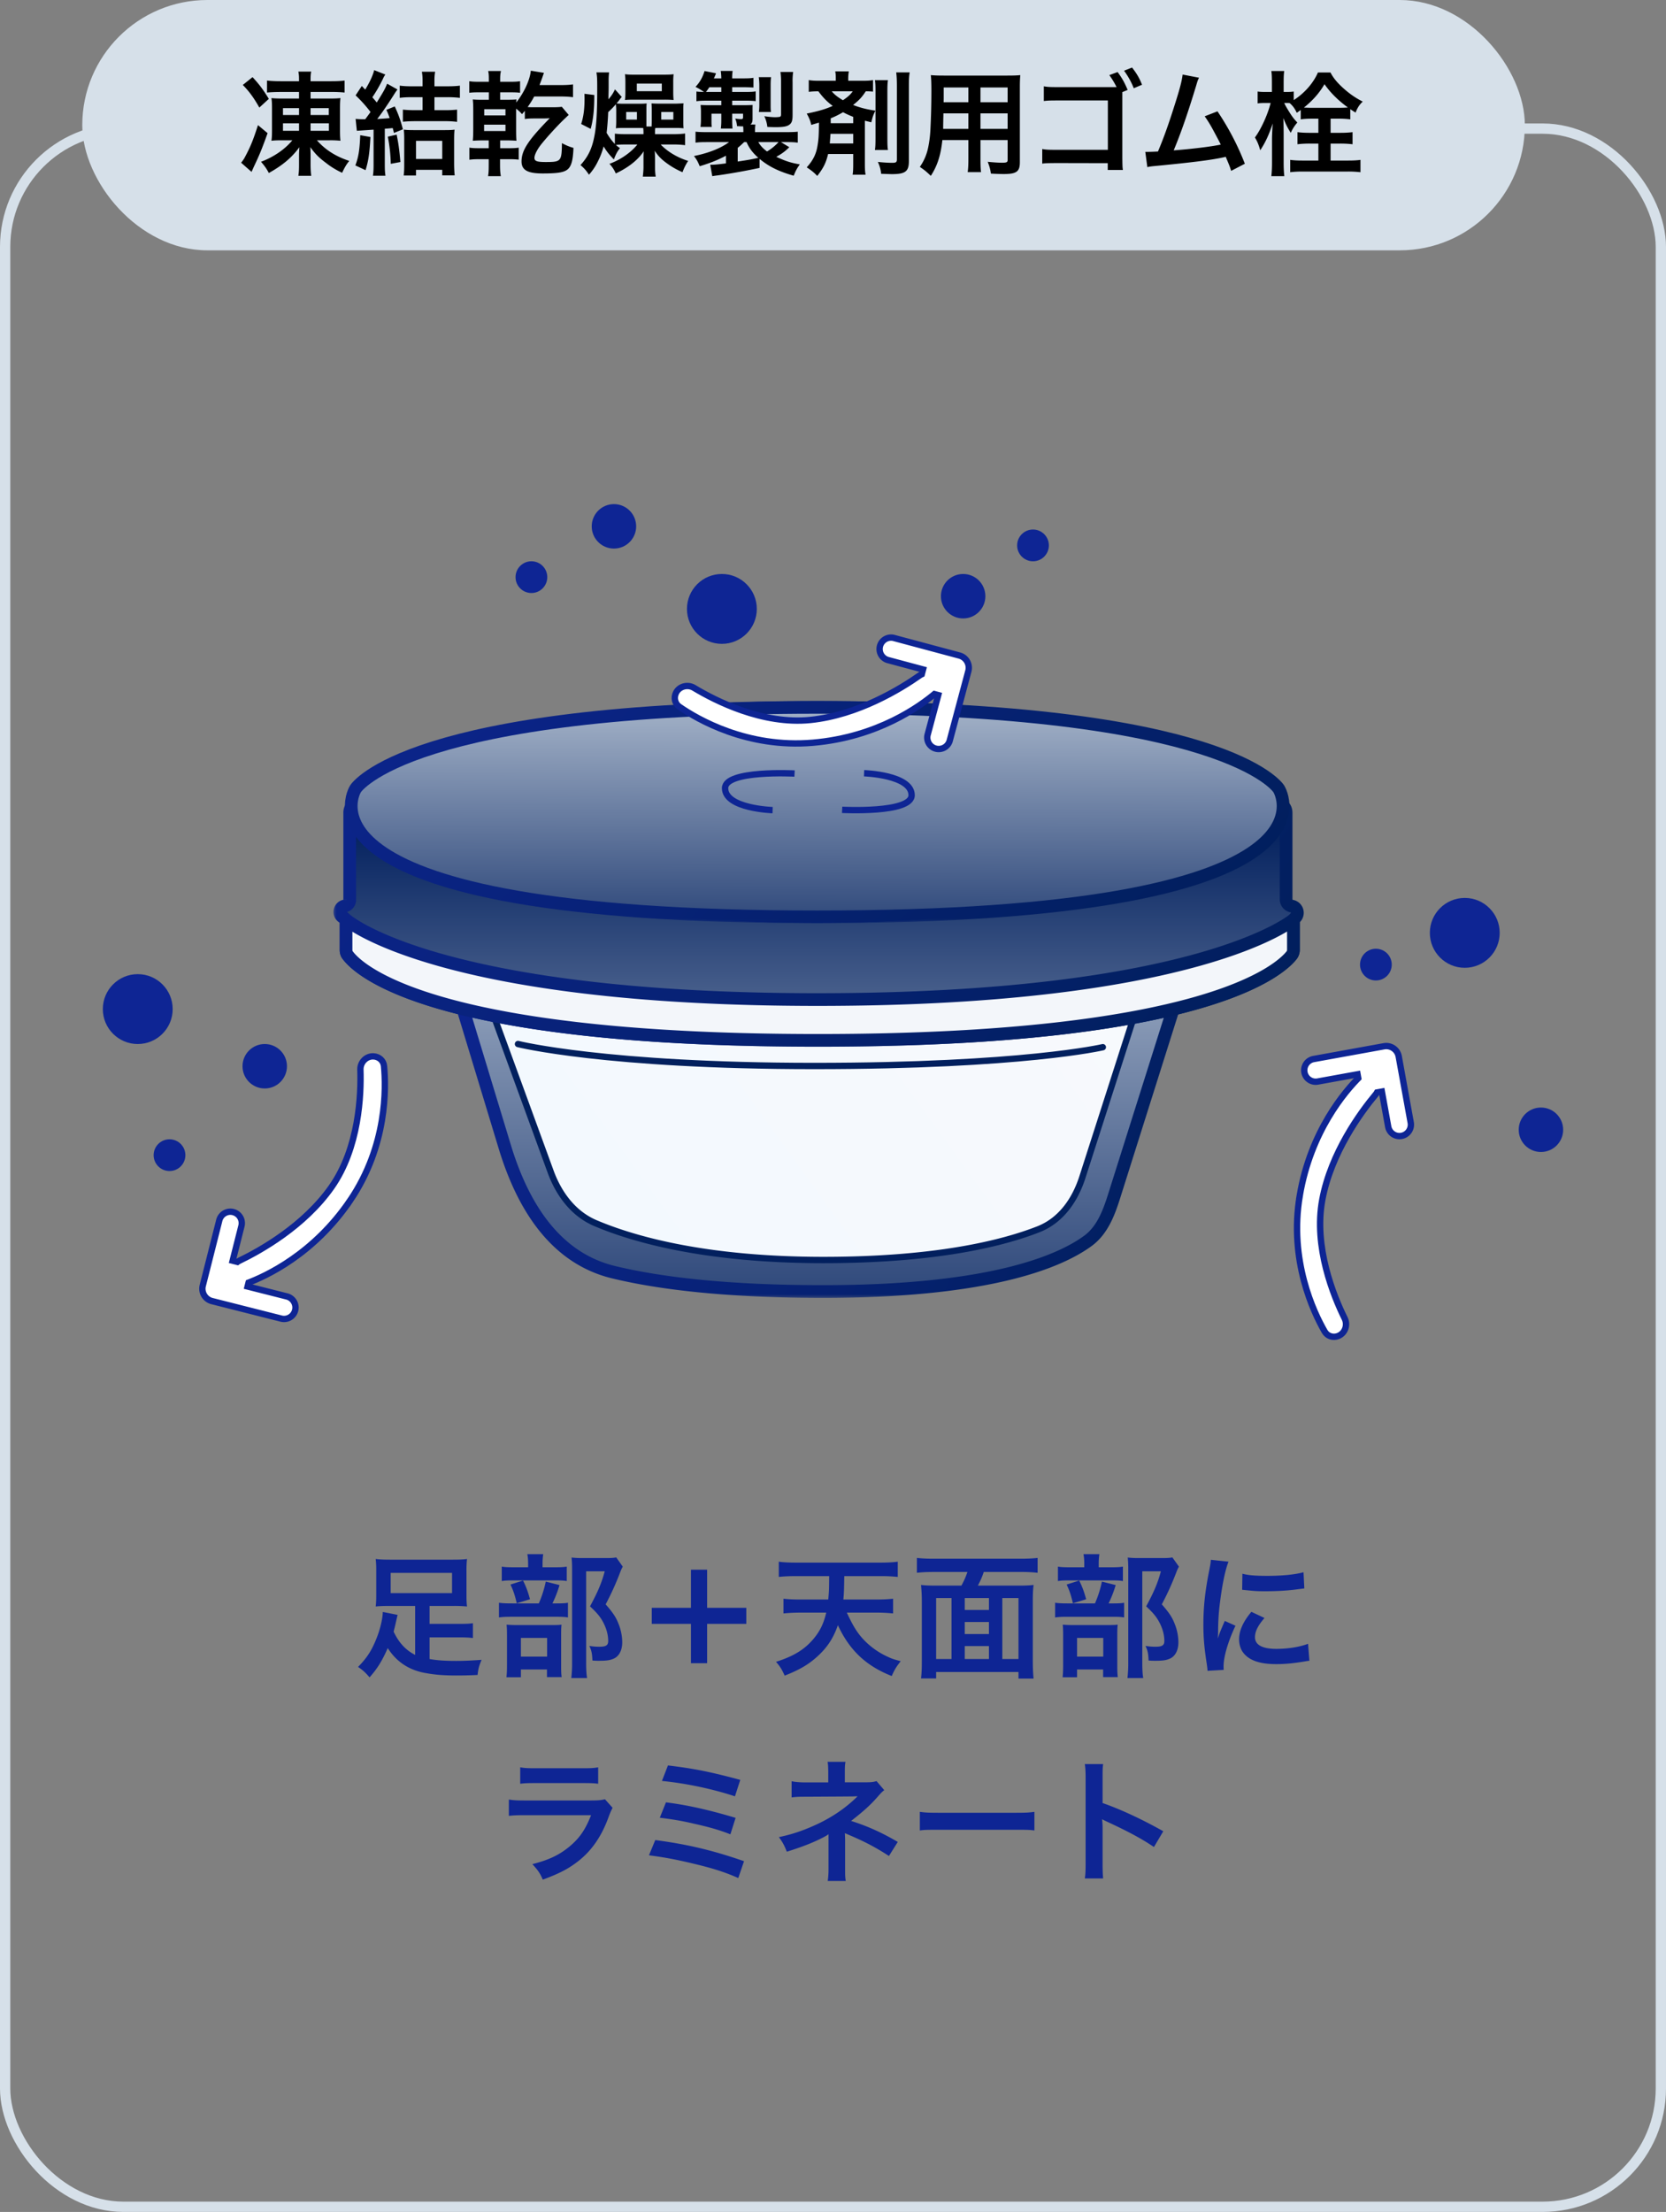 <svg xmlns="http://www.w3.org/2000/svg" width="162" height="215" fill="none"><rect width="100%" height="100%" fill="#808080" stroke="none"/><rect width="161" height="202" x=".5" y="12.5" stroke="#D6E0E9" rx="11.5"/><path stroke="#0E2594" stroke-width=".617" d="M124.752 79.071c0 .614-.273 1.239-.845 1.872-.574.636-1.435 1.264-2.57 1.871-2.268 1.215-5.571 2.32-9.679 3.25-8.211 1.86-19.569 3.013-32.125 3.013S55.62 87.924 47.41 86.064c-4.108-.93-7.411-2.035-9.68-3.25-1.134-.607-1.995-1.235-2.57-1.87-.571-.635-.844-1.26-.844-1.873s.273-1.238.845-1.871c.574-.636 1.435-1.264 2.57-1.871 2.268-1.216 5.571-2.32 9.679-3.25 8.21-1.86 19.568-3.014 32.124-3.014s23.914 1.154 32.125 3.014c4.108.93 7.411 2.034 9.679 3.25 1.135.607 1.996 1.235 2.57 1.87.572.634.845 1.259.845 1.872Z" opacity=".2"/><mask id="c" width="72" height="32" x="43.574" y="94.304" fill="#000" maskUnits="userSpaceOnUse"><path fill="#fff" d="M43.574 94.304h72v32h-72z"/><path d="m49.084 111.469-4.036-13.296a1.235 1.235 0 0 1 1.159-1.594l67.032-1.243a1.235 1.235 0 0 1 1.2 1.607l-6.114 19.362c-.518 1.639-1.155 3.297-2.543 4.312-2.741 2.004-9.517 4.919-25.741 4.919-9.668 0-16.112-.847-20.375-1.877-5.748-1.389-8.864-6.532-10.582-12.19"/></mask><path fill="url(#a)" d="m49.084 111.469-4.036-13.296a1.235 1.235 0 0 1 1.159-1.594l67.032-1.243a1.235 1.235 0 0 1 1.2 1.607l-6.114 19.362c-.518 1.639-1.155 3.297-2.543 4.312-2.741 2.004-9.517 4.919-25.741 4.919-9.668 0-16.112-.847-20.375-1.877-5.748-1.389-8.864-6.532-10.582-12.19"/><path stroke="url(#b)" stroke-width="1.235" d="m49.084 111.469-4.036-13.296a1.235 1.235 0 0 1 1.159-1.594l67.032-1.243a1.235 1.235 0 0 1 1.2 1.607l-6.114 19.362c-.518 1.639-1.155 3.297-2.543 4.312-2.741 2.004-9.517 4.919-25.741 4.919-9.668 0-16.112-.847-20.375-1.877-5.748-1.389-8.864-6.532-10.582-12.19Z" mask="url(#c)"/><path fill="url(#d)" stroke="#02205E" stroke-width=".617" d="m53.538 113.871-6.021-16.487a1.235 1.235 0 0 1 1.151-1.659l61.017-.41a1.235 1.235 0 0 1 1.184 1.613l-5.621 17.5c-.716 2.228-2.088 4.196-4.266 5.054-3.386 1.332-9.826 2.991-20.908 2.991-11.556 0-18.546-2.044-22.17-3.582-2.144-.91-3.567-2.831-4.367-5.02Z"/><path fill="url(#e)" d="M34.005 87.477v-8.47c0-.192.045-.38.156-.537 1.088-1.533 8.621-9.713 45.37-9.713 36.75 0 44.283 8.18 45.372 9.713a.9.9 0 0 1 .156.537v8.403c0 .322.227.599.543.662l.024.005a.66.66 0 0 1 .338 1.115.66.66 0 0 0-.193.468v2.636a.85.85 0 0 1-.161.529c-1.065 1.38-8.292 8.299-46.078 8.299-15.557 0-25.885-1.173-32.723-2.65-9.812-2.118-12.439-4.86-13.017-5.66a.84.84 0 0 1-.143-.496V89.71a.65.65 0 0 0-.26-.52l-.101-.076a.593.593 0 0 1 .24-1.056.59.59 0 0 0 .477-.582"/><path stroke="#0E2594" stroke-width=".617" d="M36.85 81.917s11.737 7.47 42.682 7.47c30.944 0 43.393-8.537 43.393-8.537M79.532 68.757c36.749 0 44.282 8.18 45.371 9.713a.9.9 0 0 1 .156.537v8.403c0 .322.227.599.543.662l.024.005a.66.66 0 0 1 .338 1.115.66.66 0 0 0-.193.468v2.636a.85.85 0 0 1-.161.529c-1.065 1.38-8.292 8.299-46.078 8.299-15.557 0-25.885-1.173-32.723-2.65-9.812-2.118-12.439-4.86-13.017-5.66a.84.84 0 0 1-.143-.496V89.71a.65.65 0 0 0-.26-.52l-.101-.076a.593.593 0 0 1 .24-1.056.59.59 0 0 0 .477-.582v-8.47c0-.192.045-.38.156-.537 1.088-1.533 8.621-9.713 45.37-9.713Z"/><path stroke="#0E2594" stroke-linecap="round" stroke-width=".617" d="M36.138 90.453s12.515 6.757 42.715 6.757 44.071-6.757 44.071-6.757"/><path stroke="#0E2594" stroke-width=".617" d="M81.888 78.716s6.758.356 6.758-1.422c0-1.99-4.624-2.135-4.624-2.135M77.262 75.188s-6.758-.356-6.758 1.422c0 1.99 4.624 2.135 4.624 2.135"/><path stroke="#0E2594" stroke-width=".617" d="M124.752 79.071c0 .614-.273 1.239-.845 1.872-.574.636-1.435 1.264-2.57 1.871-2.268 1.215-5.571 2.32-9.679 3.25-8.211 1.86-19.569 3.013-32.125 3.013S55.62 87.924 47.41 86.064c-4.108-.93-7.411-2.035-9.68-3.25-1.134-.607-1.995-1.235-2.57-1.87-.571-.635-.844-1.26-.844-1.873s.273-1.238.845-1.871c.574-.636 1.435-1.264 2.57-1.871 2.268-1.216 5.571-2.32 9.679-3.25 8.21-1.86 19.568-3.014 32.124-3.014s23.914 1.154 32.125 3.014c4.108.93 7.411 2.034 9.679 3.25 1.135.607 1.996 1.235 2.57 1.87.572.634.845 1.259.845 1.872Z" opacity=".2"/><path stroke="#02205E" stroke-linecap="round" stroke-width=".617" d="M50.367 101.479s8.512 2.135 28.81 2.135 28.062-1.827 28.062-1.827"/><mask id="h" width="95" height="34" x="32.226" y="67.757" fill="#000" maskUnits="userSpaceOnUse"><path fill="#fff" d="M32.226 67.757h95v34h-95z"/><path d="M34.005 87.477v-8.47c0-.192.045-.38.156-.537 1.088-1.533 8.621-9.713 45.37-9.713 36.75 0 44.283 8.18 45.372 9.713a.9.9 0 0 1 .156.537v8.403c0 .322.227.599.543.662l.024.005a.66.66 0 0 1 .338 1.115.66.66 0 0 0-.193.468v2.636a.85.85 0 0 1-.161.529c-1.065 1.38-8.292 8.299-46.078 8.299-15.557 0-25.885-1.173-32.723-2.65-9.812-2.118-12.439-4.86-13.017-5.66a.84.84 0 0 1-.143-.496V89.71a.65.65 0 0 0-.26-.52l-.101-.076a.593.593 0 0 1 .24-1.056.59.59 0 0 0 .477-.582"/></mask><path fill="url(#f)" d="M34.005 87.477v-8.47c0-.192.045-.38.156-.537 1.088-1.533 8.621-9.713 45.37-9.713 36.75 0 44.283 8.18 45.372 9.713a.9.9 0 0 1 .156.537v8.403c0 .322.227.599.543.662l.024.005a.66.66 0 0 1 .338 1.115.66.66 0 0 0-.193.468v2.636a.85.85 0 0 1-.161.529c-1.065 1.38-8.292 8.299-46.078 8.299-15.557 0-25.885-1.173-32.723-2.65-9.812-2.118-12.439-4.86-13.017-5.66a.84.84 0 0 1-.143-.496V89.71a.65.65 0 0 0-.26-.52l-.101-.076a.593.593 0 0 1 .24-1.056.59.59 0 0 0 .477-.582"/><path fill="url(#g)" d="m36.85 81.917-.165.261.003.001.036.023.11.065q.143.086.435.243c.388.208.975.503 1.774.856 1.598.707 4.046 1.645 7.462 2.583 6.831 1.876 17.53 3.746 33.027 3.746v-.618c-15.447 0-26.09-1.864-32.863-3.723-3.387-.93-5.807-1.858-7.377-2.552a26 26 0 0 1-1.732-.836 13 13 0 0 1-.543-.31h-.001zm42.682 7.778c15.5 0 26.38-2.138 33.391-4.282 3.505-1.072 6.043-2.144 7.708-2.952.833-.403 1.447-.74 1.854-.978q.305-.178.458-.277l.115-.074.03-.02.008-.005.003-.002-.174-.255-.174-.255h-.002l-.005.005-.025.017-.106.068q-.143.091-.438.265c-.395.23-.995.56-1.813.956-1.636.793-4.145 1.854-7.62 2.917-6.949 2.124-17.767 4.254-33.21 4.254zm45.371-11.225.503-.358zm-90.742 0-.504-.358zm-.873 10.645-.37.494zm.1.076.371-.494zm92.222 3.634-.488-.377zm.016-4.748.122-.606zm-.024-.005-.121.605zm-91.81 4.743-.5.362zm13.017 5.66-.13.603zm79.155-9.282.437.436zm-92.436-1.134.12.605zm-.14-9.052v8.47h1.234v-8.47zm92.018-.895c-1.273-1.792-9.084-9.973-45.874-9.973v1.235c36.709 0 43.963 8.18 44.868 9.453zM79.532 68.14c-36.79 0-44.601 8.181-45.875 9.973l1.007.715c.904-1.273 8.16-9.453 44.868-9.453zM32.917 89.61l.101.076.741-.988-.1-.076zm.114.102v2.607h1.235V89.71zm46.5 12.03c18.926 0 30.242-1.732 36.98-3.656 6.736-1.923 8.946-4.052 9.588-4.883l-.977-.754c-.424.548-2.36 2.569-8.95 4.45-6.588 1.88-17.779 3.608-36.64 3.608zm46.857-9.445V89.66h-1.235v2.636zm-.64-4.825-.025-.005-.242 1.211.024.005zm-.071-.06v-8.404h-1.235v8.403zm-92.385 5.766c.706.976 3.507 3.768 13.387 5.901l.26-1.207c-9.745-2.103-12.197-4.797-12.647-5.418zm13.387 5.901c6.894 1.488 17.268 2.663 32.853 2.663v-1.235c-15.529 0-25.81-1.17-32.593-2.635zM126.4 89.63a1.279 1.279 0 0 0-.653-2.158l-.243 1.211q.02.005.022.01.006.005.012.02.003.016.001.025c-.001.003-.002.009-.012.019zm-.013.031q0-.019.013-.03l-.873-.874c-.24.24-.375.565-.375.904zm-.289 3.542a1.46 1.46 0 0 0 .289-.906h-1.235c0 .103-.023.14-.031.151zm-93.068-.884c0 .262.058.578.26.859l1.001-.724c-.005-.007-.026-.042-.026-.135zm.375-4.865c-1.026.206-1.326 1.528-.489 2.156l.741-.987q-.002-.004.002.002l.006.011.001.008v.005l-.006.007-.01.008-.002.001zm90.994-8.626c.019.027.042.081.042.18h1.235c0-.285-.067-.609-.271-.895zm-91.013 8.65q.001-.018.02-.024l.242 1.211a1.21 1.21 0 0 0 .973-1.187zm-.369 2.208a.03.03 0 0 1 .013.026h1.235c0-.399-.188-.774-.507-1.014zm92.705-2.219a.06.06 0 0 1-.046-.056h-1.235c0 .616.435 1.147 1.039 1.267zm-91.101-8.459c0-.099.023-.153.042-.18l-1.007-.715c-.203.286-.27.61-.27.895z" mask="url(#h)"/><mask id="j" width="95" height="24" x="32.226" y="78.716" fill="#000" maskUnits="userSpaceOnUse"><path fill="#fff" d="M32.226 78.716h95v24h-95z"/><path d="M33.649 92.318v-2.932s8.764 7.77 45.883 7.77 46.239-7.77 46.239-7.77v2.91a.85.85 0 0 1-.161.529c-1.065 1.38-8.292 8.299-46.078 8.299-15.557 0-25.885-1.173-32.723-2.65-9.812-2.118-12.439-4.86-13.017-5.66a.84.84 0 0 1-.143-.496"/></mask><path fill="#F3F6FA" d="M33.649 92.318v-2.932s8.764 7.77 45.883 7.77 46.239-7.77 46.239-7.77v2.91a.85.85 0 0 1-.161.529c-1.065 1.38-8.292 8.299-46.078 8.299-15.557 0-25.885-1.173-32.723-2.65-9.812-2.118-12.439-4.86-13.017-5.66a.84.84 0 0 1-.143-.496"/><path fill="url(#i)" d="m33.288 89.115-.185.247zm92.658.095-.218-.218zm-.344-1.138.06-.303zm-92.074-.013.06.303zm.168-9.343v8.76h.617v-8.76zm-.593 10.646.36.271.371-.494-.361-.27zm92.886.242.176-.175-.437-.437-.176.176zm-.621-2.194v-8.694h-.617v8.694zM36.85 81.917l-.165.26.003.002.007.005.139.083q.143.086.435.243c.388.208.975.503 1.774.856 1.598.707 4.046 1.645 7.462 2.583 6.831 1.875 17.53 3.746 33.027 3.746v-.618c-15.447 0-26.09-1.864-32.863-3.723-3.387-.93-5.807-1.858-7.377-2.552a26 26 0 0 1-1.732-.836 13 13 0 0 1-.543-.31h-.001zm42.682 7.778c15.5 0 26.38-2.138 33.391-4.282 3.505-1.072 6.043-2.144 7.708-2.952.833-.403 1.447-.74 1.854-.978a14 14 0 0 0 .573-.351l.03-.02.008-.005.003-.002-.174-.255-.174-.255h-.002l-.005.005-.025.017-.106.068q-.143.091-.438.265c-.395.23-.995.56-1.813.956-1.636.793-4.145 1.854-7.62 2.917-6.949 2.124-17.767 4.254-33.21 4.254zm46.13-1.926a.366.366 0 0 1-.294-.359h-.617c0 .47.33.873.79.965zm.503 1.66a.984.984 0 0 0-.503-1.66l-.121.606c.287.057.394.41.187.617zm-92.698-1.673a.902.902 0 0 0-.364 1.606l.37-.494a.285.285 0 0 1 .115-.506zm.229-.28a.285.285 0 0 1-.23.28l.122.606a.9.9 0 0 0 .725-.885zm-.047 1.91.41-.462-1.028-.91v1.372zm91.961 3.439-.488-.377zm.161-3.439h.617V88.05l-1.018.867zm-91.98 3.429-.5.362zm13.018 5.66-.13.603zm-13.778-9.089v2.932h1.235v-2.932zm46.5 12.355c18.926 0 30.242-1.732 36.98-3.656 6.736-1.923 8.946-4.052 9.588-4.883l-.977-.754c-.424.548-2.36 2.569-8.95 4.45-6.588 1.88-17.779 3.608-36.64 3.608zm46.857-9.445v-2.91h-1.235v2.91zm-93.096.88c.706.977 3.507 3.77 13.387 5.902l.26-1.207c-9.745-2.104-12.197-4.797-12.647-5.418zm13.387 5.902c6.894 1.488 17.268 2.663 32.853 2.663v-1.235c-15.529 0-25.81-1.17-32.593-2.635zm-13.03-9.692c-.41.462-.41.463-.409.463l.002.001.003.003.008.007a3 3 0 0 0 .124.1q.125.1.373.27c.334.227.842.543 1.563.918 1.443.75 3.738 1.736 7.189 2.717 6.9 1.962 18.43 3.909 37.03 3.909v-1.235c-18.519 0-29.93-1.939-36.692-3.862-3.38-.96-5.597-1.918-6.957-2.625a14 14 0 0 1-1.438-.842 6 6 0 0 1-.388-.287s.001.001-.408.463m45.883 8.388c18.6 0 30.218-1.947 37.206-3.908 3.494-.981 5.832-1.966 7.307-2.715.738-.375 1.259-.69 1.601-.916a8 8 0 0 0 .483-.344l.028-.023.009-.007.003-.003.001-.001-.399-.47c-.401-.47-.4-.471-.4-.472h.001-.001l-.013.011q-.02.016-.069.053-.098.076-.323.226c-.301.199-.782.49-1.48.845-1.395.708-3.657 1.665-7.082 2.627-6.852 1.924-18.354 3.862-36.872 3.862zm46.567-4.572a1.46 1.46 0 0 0 .289-.906h-1.235c0 .103-.023.14-.031.151zm-93.068-.884c0 .262.058.578.26.859l1.001-.724c-.005-.007-.026-.042-.026-.135z" mask="url(#j)"/><mask id="m" width="93" height="22" x="33.15" y="67.757" fill="#000" maskUnits="userSpaceOnUse"><path fill="#fff" d="M33.15 67.757h93v22h-93z"/><path d="M79.458 68.757c39.693 0 44.816 7.801 44.888 7.913l.001.002c.073.116 7.648 12.448-44.89 12.448S34.498 76.788 34.57 76.672l.001-.002c.071-.112 5.195-7.913 44.888-7.913"/></mask><path fill="url(#k)" d="M79.458 68.757c39.693 0 44.816 7.801 44.888 7.913l.001.002c.073.116 7.648 12.448-44.89 12.448S34.498 76.788 34.57 76.672l.001-.002c.071-.112 5.195-7.913 44.888-7.913"/><path stroke="url(#l)" stroke-width="1.235" d="M79.458 68.757c39.693 0 44.816 7.801 44.888 7.913l.001.002c.073.116 7.648 12.448-44.89 12.448S34.498 76.788 34.57 76.672l.001-.002c.071-.112 5.195-7.913 44.888-7.913Z" mask="url(#m)"/><path stroke="#0E2594" stroke-width=".617" d="M81.888 78.716s6.758.356 6.758-1.422c0-1.99-4.624-2.135-4.624-2.135M77.262 75.188s-6.758-.356-6.758 1.422c0 1.99 4.624 2.135 4.624 2.135"/><circle cx="2.161" cy="2.161" r="2.161" fill="#0E2594" transform="matrix(-1 0 0 1 27.904 101.478)"/><circle cx="2.161" cy="2.161" r="2.161" fill="#0E2594" transform="matrix(-1 0 0 1 95.817 55.791)"/><circle cx="2.161" cy="2.161" r="2.161" fill="#0E2594" transform="matrix(-1 0 0 1 61.86 49)"/><circle cx="2.161" cy="2.161" r="2.161" fill="#0E2594" transform="matrix(-1 0 0 1 152 107.652)"/><circle cx="1.543" cy="1.543" r="1.543" fill="#0E2594" transform="matrix(-1 0 0 1 18.026 110.739)"/><circle cx="1.543" cy="1.543" r="1.543" fill="#0E2594" transform="matrix(-1 0 0 1 53.217 54.556)"/><circle cx="1.543" cy="1.543" r="1.543" fill="#0E2594" transform="matrix(-1 0 0 1 101.991 51.47)"/><circle cx="1.543" cy="1.543" r="1.543" fill="#0E2594" transform="matrix(-1 0 0 1 135.332 92.217)"/><circle cx="3.396" cy="3.396" r="3.396" fill="#0E2594" transform="matrix(-1 0 0 1 73.591 55.791)"/><circle cx="3.396" cy="3.396" r="3.396" fill="#0E2594" transform="matrix(-1 0 0 1 16.791 94.687)"/><circle cx="3.396" cy="3.396" r="3.396" fill="#0E2594" transform="matrix(-1 0 0 1 145.828 87.278)"/><path fill="#fff" stroke="#0E2594" stroke-linecap="round" stroke-width=".617" d="M79.043 72.193c-6.387.549-11.231-2.284-12.989-3.502-.434-.302-.555-.87-.323-1.344.315-.643 1.139-.857 1.752-.487 2.078 1.252 6.68 3.598 11.328 3.12 4.615-.475 8.756-3.02 10.63-4.337.572-.403 1.385-.261 1.754.334.278.446.216 1.02-.184 1.362-1.524 1.305-5.667 4.313-11.968 4.854Z"/><path fill="#fff" stroke="#0E2594" stroke-linecap="round" stroke-width=".617" d="m93.288 63.717-6.323-1.694a1.112 1.112 0 1 0-.576 2.147l4.176 1.119c.659.176 1.05.853.873 1.512l-1.223 4.567a1.112 1.112 0 1 0 2.147.575l1.8-6.714a1.235 1.235 0 0 0-.874-1.512Z"/><path stroke="#fff" stroke-linecap="square" stroke-width="1.235" d="m90.584 65.554 1.06.284-.219.82"/><path fill="#fff" stroke="#0E2594" stroke-linecap="round" stroke-width=".617" d="M34.062 116.664c3.594-5.308 3.484-10.918 3.278-13.047-.05-.526-.487-.909-1.015-.937-.715-.039-1.303.576-1.28 1.291.08 2.425-.118 7.586-2.803 11.411-2.666 3.797-6.907 6.17-8.97 7.163-.631.303-.905 1.082-.566 1.694.255.46.786.686 1.279.504 1.883-.694 6.53-2.842 10.077-8.079Z"/><path fill="#fff" stroke="#0E2594" stroke-linecap="round" stroke-width=".617" d="m19.717 124.964 1.606-6.346a1.111 1.111 0 1 1 2.155.545l-1.06 4.191a1.235 1.235 0 0 0 .893 1.5l4.583 1.16a1.111 1.111 0 1 1-.545 2.155l-6.738-1.705a1.235 1.235 0 0 1-.894-1.5Z"/><path stroke="#fff" stroke-linecap="square" stroke-width="1.235" d="m22.637 123.501-.27 1.064.824.208"/><path fill="#fff" stroke="#0E2594" stroke-linecap="round" stroke-width=".617" d="M126.391 116.192c-1.073 6.32 1.352 11.381 2.421 13.233.264.458.82.626 1.312.433.667-.261.948-1.064.63-1.706-1.076-2.174-3.035-6.953-2.175-11.546.853-4.56 3.73-8.478 5.197-10.236.448-.537.374-1.36-.188-1.777-.422-.313-.999-.298-1.372.072-1.427 1.412-4.766 5.292-5.825 11.527Z"/><path fill="#fff" stroke="#0E2594" stroke-linecap="round" stroke-width=".617" d="m136.011 102.693 1.168 6.441a1.112 1.112 0 0 1-2.188.397l-.771-4.254a1.234 1.234 0 0 0-1.435-.995l-4.652.843a1.111 1.111 0 1 1-.396-2.187l6.839-1.24a1.234 1.234 0 0 1 1.435.995Z"/><path stroke="#fff" stroke-linecap="square" stroke-width="1.235" d="m133.958 105.234-.196-1.08-.836.151"/><rect width="140.275" height="24.333" x="8" fill="#D6E0E9" rx="12.167"/><path fill="#000" d="M28.428 13.637h-.968c-.517 0-.77.01-1.067.044.044-.286.055-.561.055-1.023v-2.123c0-.462-.01-.715-.055-1.001.275.033.66.044 1.122.044h1.562V8.94h-1.826c-.484 0-.957.022-1.287.055V7.829c.385.044.781.066 1.331.066h1.782v-.1c0-.384-.01-.582-.066-.835h1.254c-.055.22-.066.418-.066.825v.11h2.024c.561 0 .935-.022 1.287-.066v1.166a11 11 0 0 0-1.188-.055H30.2v.638h1.87c.484 0 .77-.011 1.034-.044-.033.253-.044.517-.044 1.023v2.09c0 .495.011.748.044 1.034a9 9 0 0 0-1.078-.044h-1.21c.803.913 1.826 1.573 3.146 2.002-.275.34-.429.594-.693 1.155a7.6 7.6 0 0 1-1.584-.968c-.704-.528-1.012-.847-1.518-1.53.011.078.011.078.022.21 0 .11.011.319.011.495v.946c0 .473.022.825.066 1.144h-1.254c.055-.363.066-.605.066-1.133v-.935c0-.11.011-.352.033-.715-.726 1-1.628 1.76-2.97 2.508-.22-.418-.396-.671-.759-1.09 1.243-.472 2.321-1.21 3.047-2.09m.65-3.124h-1.563v.67h1.562zm1.121 0v.67h1.771v-.67zm-1.122 1.474h-1.562v.726h1.562zm1.122 0v.726h1.782v-.726zm-6.589-3.73.946-.758c.671.726 1.023 1.199 1.584 2.112l-.924.847c-.517-.924-.979-1.562-1.606-2.2m1.474 3.906.935.78c-.55 1.54-.803 2.146-1.353 3.3-.044.1-.12.276-.209.463l-1.012-.891a3.5 3.5 0 0 0 .308-.43c.583-1.077.836-1.682 1.331-3.222m9.614.55-.12-1.155c.296.022.44.033.725.033h.21c.274-.363.318-.43.516-.704a13 13 0 0 0-1.452-1.617l.605-.913.33.352c.462-.748.76-1.42.87-1.892l1.088.429a2 2 0 0 0-.23.407 14 14 0 0 1-1.035 1.804c.187.209.231.264.43.506.714-1.155.78-1.276 1.011-1.826l1.001.56c-.143.199-.209.287-.385.573-.67 1.045-1.1 1.672-1.584 2.299.54-.033.748-.044 1.21-.088a6 6 0 0 0-.319-.803l.814-.33c.33.693.572 1.353.792 2.222l-.869.352a9 9 0 0 0-.12-.473c-.342.033-.342.033-.77.066v3.41c0 .55.01.803.065 1.155h-1.22c.054-.352.065-.627.065-1.166v-3.311zm6.391-3.267h-1.023c-.517 0-.88.022-1.199.066V8.324c.33.044.671.066 1.21.066h1.012v-.583c0-.32-.022-.572-.066-.836h1.287a5 5 0 0 0-.066.858v.56h1.254c.54 0 .891-.021 1.221-.065v1.188a10 10 0 0 0-1.22-.066h-1.255v1.265h1.012c.495 0 .858-.022 1.188-.055v1.188a9 9 0 0 0-1.177-.066h-2.926c-.396 0-.825.022-1.166.055v-1.177c.33.033.704.055 1.188.055h.726zm-6.06 3.696.99.176c-.078 1.518-.188 2.31-.474 3.223l-.99-.462c.297-.792.418-1.485.473-2.937m2.683.143.858-.198c.165.803.264 1.463.363 2.662l-.935.176a15.5 15.5 0 0 0-.286-2.64m2.74 3.223v.55h-1.2c.044-.32.055-.616.055-1.078v-2.321c0-.55-.01-.748-.044-1.056.275.033.561.044.98.044h2.991c.462 0 .726-.011.968-.044-.033.253-.044.539-.044 1.056v2.222c0 .429.022.847.055 1.166h-1.21v-.54zm0-2.816v1.76h2.551v-1.76zm7.083-5.742v-.21c0-.395-.01-.604-.066-.835h1.243c-.066.286-.077.473-.077.847v.198h.87c.538 0 .77-.011 1.066-.055v1.122c-.275-.033-.44-.044-1-.044h-.936v.726h.528c.583 0 .814-.011 1.056-.033-.01.132-.022.165-.022.297.76-.946 1.331-2.19 1.42-3.091l1.275.209c-.055.154-.055.154-.176.506-.066.187-.132.352-.253.682h2.057c.528 0 .87-.022 1.2-.066v1.243a10 10 0 0 0-1.189-.066h-2.585c-.22.396-.34.605-.638 1.023.21.022.374.022.715.022h1.705c.407 0 .65-.011.902-.044l.671.792c-.11.099-.11.099-.352.33-.56.517-1.617 1.66-2.2 2.376-.473.56-.78 1.144-.78 1.463s.241.407 1.088.407c1.507 0 1.562-.066 1.584-1.837.43.23.76.363 1.122.462-.044 1.155-.187 1.705-.506 2.035-.352.34-.957.45-2.486.45-1.474 0-2.057-.33-2.057-1.165 0-1.078.627-2.046 2.74-4.202-.199.01-.397.022-.738.022h-.715c-.462 0-.67.01-.968.055v-.792c-.099.11-.143.165-.275.319-.198-.231-.275-.297-.572-.54v1.926c0 .715.011.924.033 1.199a13 13 0 0 0-1.056-.033h-.528v.759h.803c.484 0 .715-.011 1.001-.055v1.166a8 8 0 0 0-1-.044h-.815v.528c0 .55.022.803.077 1.122h-1.243c.055-.308.066-.561.066-1.122v-.528h-.88c-.462 0-.693.01-1 .055v-1.177c.285.044.516.055 1 .055h.88v-.76h-.484c-.495 0-.726.012-1.067.034.033-.341.044-.638.044-1.21v-1.75c0-.505-.01-.725-.044-1.055.32.033.495.033 1.067.033h.495v-.726h-.902c-.539 0-.682.01-1 .044V7.895c.296.044.505.055 1.022.055zm-.45 2.662v.605h2.067v-.605zm-.012 1.507v.616h2.08v-.616zm14.905 1.925h-1.144c-.363 0-.682.01-.946.044.143.132.198.176.396.308-.275.363-.374.539-.594 1.1-.473-.495-.715-.792-.99-1.265-.165.56-.297.935-.55 1.43a5.4 5.4 0 0 1-.88 1.32c-.286-.43-.473-.638-.825-.935.693-.76 1.078-1.507 1.31-2.607.23-1.045.318-2.354.318-4.818 0-.98-.01-1.166-.077-1.584h1.232a6 6 0 0 0-.044.814v.627c0 .319-.01.517-.022 1.177.308-.352.473-.616.638-.968l.66.737c-.11.12-.11.12-.286.363l-.22.264c.187.022.418.033.671.033h1.551c.308 0 .54-.011.704-.033-.022.209-.022.407-.022.682v1.562h.506c0-.1.011-.32.011-.506v-1.045c0-.33-.01-.495-.022-.693.21.01.385.022.693.022h1.727q.495-.016.693-.033c-.022.165-.022.33-.022.67v1.079c0 .297 0 .407.022.682a5 5 0 0 0-.616-.033h-1.826c-.12 0-.165 0-.308.01-.022.144-.022.254-.022.408v.187h1.76c.43 0 .825-.022 1.166-.066v1.133a9 9 0 0 0-1.155-.066h-1.22c.648.693 1.65 1.287 2.672 1.595a5 5 0 0 0-.55 1.1 7.7 7.7 0 0 1-1.54-.88c-.528-.385-.847-.715-1.166-1.21.022.22.033.462.033.924v.693c0 .308.022.627.066.902h-1.254c.033-.275.066-.627.066-.88v-.737c0-.407 0-.561.022-.847-.56.847-1.496 1.584-2.717 2.156a3.1 3.1 0 0 0-.616-.935c1.045-.374 2.112-1.111 2.717-1.881m.594-1.001v-.187c0-.154-.01-.253-.022-.407-.143-.011-.209-.011-.33-.011h-1.727c-.297 0-.44.01-.605.033q.033-.314.033-.726v-.957c0-.242-.01-.396-.033-.66a8 8 0 0 1-.748.77c-.022.66-.088 1.496-.154 2.013.253.429.517.792.803 1.078v-1.001c.341.044.66.055 1.166.055zm1.727-2.156v.737h1.177v-.737zm-3.41 0v.737h1.045v-.737zm-3.454 1.639-.924-.473c.231-.704.33-1.452.33-2.52 0-.087-.01-.23-.01-.417l.956.12c0 1.409-.099 2.377-.352 3.29m3.377-3.575v-.946c0-.341-.01-.55-.044-.792.253.033.462.044.847.044h2.904c.495 0 .77-.011.98-.044a7 7 0 0 0-.034.77v.979c0 .308.011.495.033.759a10 10 0 0 0-.913-.033h-2.948c-.385 0-.649.01-.869.033.033-.198.044-.451.044-.77m1.111-.825v.737h2.431v-.737zm11.935 7.315v.88a62 62 0 0 1-4.059.726c-.286.033-.33.044-.539.077l-.198-1.111h.11c.32 0 .748-.044 1.42-.132v-.748c-.782.418-1.497.704-2.553 1.023-.187-.451-.286-.638-.56-.99 1.43-.286 2.64-.77 3.41-1.353h-2.08c-.638 0-.825.01-1.177.055V12.8c.33.033.583.044 1.221.044h3.432v-.187c0-.11-.01-.286-.022-.374-.242 0-.319-.011-.594-.022a2.4 2.4 0 0 0-.176-.737c.22.033.44.055.572.055.143 0 .187-.044.187-.187v-.341h-1.056v.572c0 .352.011.605.033.869h-1.133c.033-.32.044-.473.044-.87v-.571h-.957v.66c0 .34 0 .44.033.627h-1.1l.011-.11c.022-.187.033-.363.033-.572v-.825c0-.21-.01-.297-.033-.627.165.01.484.022.737.022h1.276v-.44h-1.43c-.407 0-.67.01-.99.055v-.946c.22.033.352.033.737.044a6 6 0 0 0-.825-.495c.418-.451.671-.891.88-1.54l1.111.22a4 4 0 0 1-.209.495h.726a6 6 0 0 0-.055-.726h1.155a4.6 4.6 0 0 0-.044.726h1.056c.506 0 .726-.011 1.012-.055v.946a13 13 0 0 0-1-.033h-1.068v.462h1.2c.615 0 .802-.011 1.088-.055v.946a9 9 0 0 0-1.034-.044h-1.254v.44h1.111c.407 0 .616-.011.88-.022-.01.132-.01.253-.01.473v.869c0 .286-.056.44-.21.56h.484c-.022.232-.033.32-.033.55v.188h2.904c.616 0 .968-.011 1.254-.044v1.067c-.363-.044-.55-.055-1.199-.055h-.44l.814.495c-.396.396-.726.638-1.265.935.87.407 1.397.583 2.288.737-.275.374-.407.627-.594 1.1-1.44-.407-2.43-.891-3.322-1.64m-2.123-1.067v1.33c1.09-.164 1.375-.22 2.002-.362-.572-.517-.869-.913-1.144-1.53h-.23c-.199.188-.408.386-.628.562m3.971-.561h-1.969c.21.352.43.594.847.913a4.9 4.9 0 0 0 1.122-.913M68.644 8.94h1.496v-.462h-1.166a5 5 0 0 1-.33.462m6.325 1.947h-1.177a5 5 0 0 0 .044-.748V8.324c0-.297-.022-.594-.055-.825h1.2c-.034.198-.045.429-.045.825v1.804c0 .363 0 .539.033.759m2.101-2.904v3.19c0 .583-.088.814-.374.99-.242.143-.594.198-1.276.198-.22 0-.528-.011-.803-.022a3.2 3.2 0 0 0-.297-1.045c.407.066.814.099 1.067.099.165 0 .363-.022.43-.033.098-.033.131-.088.131-.286V7.928c0-.385-.022-.638-.055-.935h1.232a6 6 0 0 0-.055.99m5.896 6.985h-2.442c-.209.869-.45 1.353-1.056 2.134-.319-.341-.583-.55-1.023-.836.594-.65.913-1.265 1.045-2.08.11-.648.132-.945.143-2.265-.319.088-.374.11-.748.22-.099-.44-.209-.693-.44-1.1 1.177-.242 1.848-.44 2.53-.748-.55-.396-.957-.825-1.397-1.42-.429.012-.594.012-.935.056V7.785c.32.055.594.066 1.045.066h1.584v-.088c0-.396 0-.55-.055-.825h1.32a4.3 4.3 0 0 0-.055.814v.099h1.364c.451 0 .726-.011 1.045-.066v1.122a7 7 0 0 0-.704-.033c-.374.572-.627.847-1.232 1.33.737.287 1.386.44 2.167.55-.209.43-.264.573-.396 1.134-.308-.077-.407-.1-.627-.154v4.125c0 .517.011.792.066 1.122h-1.254c.044-.33.055-.54.055-1.111zm-.044-6.094h-2.046c.286.34.572.56 1.09.869.461-.308.725-.54.956-.87m.044 3.102v-.616a9 9 0 0 1-.99-.451 9 9 0 0 1-1.199.594v.473zm0 1.034h-2.21c-.023.363-.045.638-.067.935h2.277zm2.112-5.214h1.265c-.044.297-.055.572-.055 1.122v4.499c0 .649.011.88.055 1.166h-1.265c.044-.308.055-.572.055-1.177V8.94c0-.583-.01-.858-.055-1.144m2.068-.76h1.31c-.056.33-.078.66-.078 1.332v7.293c0 1-.34 1.265-1.66 1.265-.056 0-.408-.011-1.035-.033-.055-.462-.12-.693-.319-1.155.462.055 1.045.088 1.408.088.352 0 .44-.066.44-.33V8.39c0-.627-.022-1.023-.066-1.353m7.018 6.579h-2.53c-.154 1.463-.484 2.497-1.122 3.476-.462-.44-.616-.561-1.067-.87a5 5 0 0 0 .803-1.858c.11-.517.187-1.09.22-1.683a73 73 0 0 0 .1-3.784c0-.792-.012-1.144-.056-1.595.385.033.671.044 1.265.044h6.171c.616 0 .924-.011 1.265-.044-.033.374-.044.649-.044 1.243v7.227c0 .913-.33 1.144-1.584 1.144-.34 0-.902-.022-1.232-.044-.055-.418-.132-.682-.308-1.144.55.055 1.034.088 1.386.088.451 0 .55-.044.55-.275v-1.925h-2.64v1.804c0 .638.011.99.055 1.309h-1.298c.044-.33.066-.65.066-1.298zm0-1.09V11.02h-2.43c0 .319-.012.539-.012.693-.01.517-.01.594-.01.814zm1.177 0h2.64V11.02h-2.64zm-1.177-2.584V8.5h-2.398v1.133l-.01.308zm1.177 0h2.64V8.5h-2.64zm14.311-1.2-.517.21v6.446c.011.715.011.869.055 1.122h-1.474v-.66l-5.016-.011c-.979.01-1.012.01-1.353.055v-1.42c.385.067.583.078 1.375.078h5.005V9.765h-4.818c-.869 0-1.034.01-1.408.055V8.39c.385.066.572.077 1.419.077h5.654a8 8 0 0 0-.704-1.166l.803-.297c.429.572.671 1.012.979 1.738m1.397-.505-.803.34a7.4 7.4 0 0 0-.946-1.704l.781-.308c.451.583.715 1.023.968 1.672m3.949-.99 1.595.308c-.121.242-.132.264-.286.792-.836 2.75-1.474 4.576-2.178 6.27 1.727-.132 3.63-.363 4.576-.561-.121-.264-.253-.506-.517-1.001-.484-.913-.682-1.232-1.045-1.75l1.243-.483a25.7 25.7 0 0 1 2.662 5.093l-1.331.693c-.143-.451-.143-.451-.528-1.364-.143.033-.143.033-.396.088-1.111.23-2.937.462-6.226.78-.616.056-.781.078-1.001.133l-.198-1.485h.286c.22 0 .484-.011.946-.033.583-1.386 1.023-2.63 1.595-4.433.517-1.617.726-2.398.803-3.047m11.484 4.356v-.913c-.132.099-.198.143-.385.275-.198-.418-.374-.671-.693-.946-.132-.011-.198-.011-.297-.011h-.231c.11.242.165.34.352.649.407.67.561.869.924 1.254a3.8 3.8 0 0 0-.638 1c-.33-.516-.473-.813-.726-1.44.022.506.022.506.033 1.485v2.816c0 .583.022 1 .066 1.353h-1.265c.044-.352.066-.792.066-1.353v-2.288q0-.38.066-1.485c-.363 1.11-.726 1.88-1.21 2.607-.154-.55-.286-.858-.517-1.243.583-.781 1.243-2.211 1.529-3.355h-.462c-.341 0-.594.01-.803.044V8.896c.209.033.44.044.814.044h.572v-.891c0-.572-.011-.87-.055-1.144h1.254c-.044.308-.055.616-.055 1.133v.902h.275c.275 0 .495-.011.704-.044v.836c1.056-.682 1.903-1.65 2.354-2.684h1.221c.264.517.66 1 1.265 1.54.616.55 1.177.935 1.87 1.287-.308.286-.517.594-.693 1.067-.264-.154-.33-.21-.517-.33v.99a8 8 0 0 0-1.067-.066h-.847v1.375h.913c.517 0 .88-.022 1.221-.066v1.177a10 10 0 0 0-1.221-.066h-.913v1.65h1.705c.55 0 .902-.022 1.199-.066v1.199a10 10 0 0 0-1.199-.066h-4.444c-.473 0-.836.022-1.188.066v-1.2c.33.045.671.067 1.188.067h1.551v-1.65h-.814a10 10 0 0 0-1.221.066v-1.177c.33.044.704.066 1.221.066h.814v-1.375h-.671c-.407 0-.737.022-1.045.066m1.056-1.122h2.706c.308 0 .594-.011.825-.033-.957-.693-1.716-1.452-2.277-2.266-.473.825-1.122 1.573-2.002 2.277.253.01.473.022.748.022"/><path fill="#0E2594" d="M40.368 160.856v-4.758h-2.483c-.572 0-.962.013-1.352.052.039-.351.052-.637.052-1.092v-2.444a9 9 0 0 0-.052-1.079c.416.052.832.065 1.482.065h5.928c.715 0 1.131-.013 1.469-.065a9 9 0 0 0-.052 1.079v2.444c0 .481.013.754.052 1.092a13 13 0 0 0-1.339-.052h-2.301v1.742h2.873c.702 0 1.001-.013 1.339-.065v1.443c-.39-.052-.741-.065-1.339-.065h-2.873v2.106c.728.13 1.534.182 2.561.182.741 0 1.378-.026 2.496-.104-.247.585-.325.871-.39 1.469-.78.039-1.404.052-2.054.052-1.222 0-2.093-.065-3.055-.247-1.586-.286-2.795-1.105-3.627-2.418-.533 1.222-1.014 2.002-1.768 2.847-.403-.468-.637-.689-1.118-1.014.819-.832 1.287-1.534 1.729-2.613.39-.923.663-2.028.676-2.73l1.443.286c-.052.182-.078.325-.169.715-.078.351-.13.572-.221.91.507 1.079 1.183 1.807 2.093 2.262m3.588-7.969h-5.967v1.963h5.967zm8.801-.546h1.17c.585 0 .871-.013 1.183-.065v1.404c-.273-.052-.533-.065-1.092-.065h-4.16c-.481 0-.78.013-1.066.065v-1.404c.299.052.598.065 1.235.065h1.326v-.364c0-.364-.026-.65-.078-.91h1.547a6 6 0 0 0-.065.91zm.962 3.51h.39c.559 0 .871-.013 1.118-.065v1.43c-.286-.052-.624-.065-1.053-.065h-4.355c-.637 0-.923.013-1.3.065v-1.43c.351.052.65.065 1.313.065h2.561a10.6 10.6 0 0 0 .676-2.119l1.339.338a11.5 11.5 0 0 1-.689 1.781m-4.082-1.833 1.222-.39c.299.598.481 1.092.676 1.82l-1.287.39c-.182-.78-.325-1.222-.611-1.82m1.014 8.255v.754h-1.404c.039-.364.052-.676.052-1.222v-2.821c0-.533-.013-.767-.039-1.066.299.026.559.039 1.04.039h3.354c.533 0 .754-.013.949-.039-.026.234-.039.403-.039.962v3.159c0 .455.013.689.052.975h-1.43v-.741zm0-3.068v1.82h2.548v-1.82zm9.269-7.826.637.897a4 4 0 0 0-.26.572 27 27 0 0 1-1.404 3.094c.715.819 1.001 1.248 1.248 1.885.234.559.364 1.222.364 1.807 0 .819-.338 1.417-.923 1.625-.325.13-.689.169-1.326.169-.221 0-.338 0-.65-.026-.026-.676-.091-.988-.299-1.417.338.052.598.078.975.078.65 0 .858-.143.858-.559 0-.546-.143-1.118-.416-1.677-.299-.598-.585-.975-1.352-1.69.754-1.391 1.144-2.314 1.43-3.406h-1.807v8.853c0 .702.026 1.144.091 1.521h-1.534a12 12 0 0 0 .078-1.482v-9.139c0-.377-.013-.741-.052-1.092.351.039.637.052 1.066.052h2.249c.507 0 .78-.013 1.027-.065m8.84 6.461v3.822h-1.573v-3.822h-3.809v-1.56h3.809v-3.705h1.573v3.705h3.809v1.56zm16.432-1.092h-2.847c.559 1.209.988 1.937 1.599 2.587.65.702 1.482 1.3 2.379 1.703.403.195.663.273 1.261.429-.429.546-.611.832-.871 1.443-2.509-.988-4.108-2.509-5.239-4.94-.416 1.196-.975 2.08-1.872 2.925-.91.858-1.807 1.391-3.302 1.976-.273-.611-.494-.962-.845-1.339 1.742-.559 2.769-1.196 3.64-2.223.637-.754 1.001-1.508 1.248-2.561h-2.522c-.585 0-1.118.026-1.638.078v-1.43c.455.052.975.078 1.625.078h2.73c.078-.858.078-.858.091-2.275h-3.224c-.676 0-1.209.026-1.677.078v-1.482c.429.065 1.027.091 1.677.091h8.203c.637 0 1.222-.026 1.69-.091v1.482a16 16 0 0 0-1.677-.078h-3.523c-.026 1.378-.026 1.599-.091 2.275h3.172c.637 0 1.17-.026 1.664-.078v1.43a16 16 0 0 0-1.651-.078m5.902-2.626h2.392c.221-.403.416-.819.585-1.326h-3.315c-.65 0-1.131.026-1.599.078v-1.443c.468.052.962.078 1.586.078h8.567c.585 0 1.118-.026 1.586-.078v1.443a14 14 0 0 0-1.586-.078h-3.653c-.13.429-.364.949-.572 1.326h3.887c.689 0 1.092-.013 1.534-.065-.065.507-.078.91-.078 1.677v5.655c0 .715.026 1.3.078 1.768h-1.469v-.637h-8.008v.624H89.56c.065-.546.078-.975.078-1.768v-5.655c0-.637-.026-1.131-.078-1.664.403.052.871.065 1.534.065m2.717 7.137h2.353v-1.261h-2.353zm-1.287 0v-5.928h-1.495v5.928zm1.287-5.928v1.157h2.353v-1.157zm3.653 0v5.928h1.573v-5.928zm-1.3 3.497v-1.17h-2.353v1.17zm10.673-6.487h1.17c.585 0 .871-.013 1.183-.065v1.404c-.273-.052-.533-.065-1.092-.065h-4.16c-.481 0-.78.013-1.066.065v-1.404c.299.052.598.065 1.235.065h1.326v-.364c0-.364-.026-.65-.078-.91h1.547a6 6 0 0 0-.065.91zm.962 3.51h.39c.559 0 .871-.013 1.118-.065v1.43c-.286-.052-.624-.065-1.053-.065h-4.355c-.637 0-.923.013-1.3.065v-1.43c.351.052.65.065 1.313.065h2.561a10.6 10.6 0 0 0 .676-2.119l1.339.338a11.5 11.5 0 0 1-.689 1.781m-4.082-1.833 1.222-.39c.299.598.481 1.092.676 1.82l-1.287.39c-.182-.78-.325-1.222-.611-1.82m1.014 8.255v.754h-1.404c.039-.364.052-.676.052-1.222v-2.821c0-.533-.013-.767-.039-1.066.299.026.559.039 1.04.039h3.354c.533 0 .754-.013.949-.039-.026.234-.039.403-.039.962v3.159c0 .455.013.689.052.975h-1.43v-.741zm0-3.068v1.82h2.548v-1.82zm9.269-7.826.637.897a4 4 0 0 0-.26.572 27 27 0 0 1-1.404 3.094c.715.819 1.001 1.248 1.248 1.885.234.559.364 1.222.364 1.807 0 .819-.338 1.417-.923 1.625-.325.13-.689.169-1.326.169-.221 0-.338 0-.65-.026-.026-.676-.091-.988-.299-1.417.338.052.598.078.975.078.65 0 .858-.143.858-.559 0-.546-.143-1.118-.416-1.677-.299-.598-.585-.975-1.352-1.69.754-1.391 1.144-2.314 1.43-3.406h-1.807v8.853c0 .702.026 1.144.091 1.521h-1.534a12 12 0 0 0 .078-1.482v-9.139c0-.377-.013-.741-.052-1.092.351.039.637.052 1.066.052h2.249c.507 0 .78-.013 1.027-.065m4.992 10.933-1.573.091c-.013-.234-.026-.312-.065-.611-.247-1.573-.338-2.574-.338-3.887 0-1.677.156-3.159.533-5.083.143-.728.169-.858.195-1.209l1.716.182c-.312.767-.611 2.223-.819 3.887-.13.975-.182 1.742-.195 2.873 0 .286-.013.39-.026.715.143-.455.169-.546.676-1.716l1.04.468c-.715 1.508-1.157 3.016-1.157 3.939 0 .078 0 .182.013.351m1.794-7.787.026-1.56c.585.156 1.274.208 2.405.208 1.443 0 2.678-.117 3.536-.351l.078 1.573c-.104.013-.299.039-.923.117-.832.104-1.82.156-2.782.156-.949 0-.962 0-2.34-.143m.897 2.145 1.274.598c-.65.754-.923 1.313-.923 1.872 0 .741.715 1.131 2.067 1.131 1.144 0 2.275-.182 3.094-.494l.13 1.651c-.182.013-.234.026-.533.078-1.04.169-1.833.247-2.691.247-1.612 0-2.652-.364-3.224-1.131-.247-.325-.39-.806-.39-1.274 0-.845.39-1.716 1.196-2.678m-71.097 16.711v-1.599c.429.078.702.091 1.521.091h4.537c.819 0 1.092-.013 1.521-.091v1.599c-.403-.052-.65-.065-1.495-.065h-4.589c-.845 0-1.092.013-1.495.065m8.242 1.508.741.832c-.13.234-.208.416-.364.819-.676 1.911-1.664 3.354-3.016 4.394-.923.715-1.768 1.157-3.406 1.768-.286-.65-.442-.871-1.014-1.508 1.586-.403 2.613-.884 3.614-1.716.962-.806 1.521-1.599 2.093-3.042h-6.331c-.871 0-1.196.013-1.664.065v-1.586c.494.078.78.091 1.69.091h6.188c.806 0 1.066-.026 1.469-.117m5.538-1.781.585-1.508c2.509.299 4.134.624 7.033 1.404l-.52 1.599c-2.145-.715-4.81-1.274-7.098-1.495m-.208 3.575.598-1.495c2.08.26 4.16.728 6.773 1.508l-.507 1.599c-1.027-.403-1.95-.676-3.575-1.04-1.105-.26-1.95-.403-3.289-.572m-1.053 3.653.611-1.482c3.146.416 5.603 1.001 8.632 2.054l-.559 1.638c-1.352-.598-2.548-.975-4.602-1.456-1.599-.377-2.665-.572-4.082-.754m19.136 2.496h-1.755c.052-.351.078-.728.078-1.157v-3.393c-.13.104-.221.156-.39.247-.975.52-2.08.962-3.666 1.456-.247-.624-.364-.845-.767-1.417 1.287-.273 2.301-.611 3.614-1.209 1.508-.689 2.912-1.638 4.03-2.756h-.273c-.078.013-.078.013-4.758.039-.754 0-.897.013-1.378.065v-1.573c.338.078.832.117 1.391.117h2.171v-1.066c-.013-.481-.013-.663-.065-.936h1.742c-.052.247-.065.481-.065.91v1.079h2.197c.39 0 .637-.039.884-.117l.754.884c-.221.169-.234.182-.572.559-.728.845-1.404 1.456-2.652 2.431 1.573.494 2.99 1.131 4.537 2.041l-.858 1.365c-1.326-.858-2.34-1.391-3.965-2.08-.169-.078-.195-.078-.325-.143.013.156.026.52.026.637v2.86c0 .572 0 .78.065 1.157m7.202-4.914v-1.807c.572.078.819.091 2.106.091h6.929c1.287 0 1.534-.013 2.106-.091v1.807c-.52-.065-.663-.065-2.119-.065h-6.903c-1.456 0-1.599 0-2.119.065m17.823 4.667h-1.781c.065-.416.078-.767.078-1.456v-8.333c0-.637-.026-.975-.078-1.326h1.781c-.052.39-.052.559-.052 1.365v2.418c1.781.624 3.822 1.573 5.902 2.743l-.91 1.534c-1.079-.741-2.431-1.482-4.602-2.483-.299-.143-.338-.156-.442-.221.039.364.052.52.052.884v3.432c0 .676.013 1.014.052 1.443"/><defs><linearGradient id="a" x1="80.121" x2="80.121" y1="74.855" y2="140.12" gradientUnits="userSpaceOnUse"><stop stop-color="#D6E0E9"/><stop offset="1" stop-color="#001E5C"/></linearGradient><linearGradient id="b" x1="31.885" x2="112.307" y1="100.989" y2="132.607" gradientUnits="userSpaceOnUse"><stop stop-color="#0E2594"/><stop offset="1" stop-color="#011F5D"/></linearGradient><linearGradient id="d" x1="122.607" x2="27.761" y1="75.581" y2="144.214" gradientUnits="userSpaceOnUse"><stop stop-color="#F9FAFC"/><stop offset="1" stop-color="#F0F8FF"/></linearGradient><linearGradient id="e" x1="79.532" x2="79.532" y1="68.757" y2="101.124" gradientUnits="userSpaceOnUse"><stop stop-color="#F9FAFC"/><stop offset="1" stop-color="#F4F9FF"/></linearGradient><linearGradient id="f" x1="79.765" x2="79.765" y1="131.422" y2="79.561" gradientUnits="userSpaceOnUse"><stop stop-color="#D6E0E9"/><stop offset="1" stop-color="#001E5C"/></linearGradient><linearGradient id="g" x1="13.274" x2="94.854" y1="72.835" y2="134.698" gradientUnits="userSpaceOnUse"><stop stop-color="#0E2594"/><stop offset="1" stop-color="#011F5D"/></linearGradient><linearGradient id="i" x1="13.274" x2="94.854" y1="72.835" y2="134.698" gradientUnits="userSpaceOnUse"><stop stop-color="#0E2594"/><stop offset="1" stop-color="#011F5D"/></linearGradient><linearGradient id="k" x1="79.929" x2="79.765" y1="59.526" y2="98.083" gradientUnits="userSpaceOnUse"><stop stop-color="#D6E0E9"/><stop offset="1" stop-color="#001E5C"/></linearGradient><linearGradient id="l" x1="15.999" x2="68.757" y1="71.323" y2="132.226" gradientUnits="userSpaceOnUse"><stop stop-color="#0E2594"/><stop offset="1" stop-color="#011F5D"/></linearGradient></defs></svg>